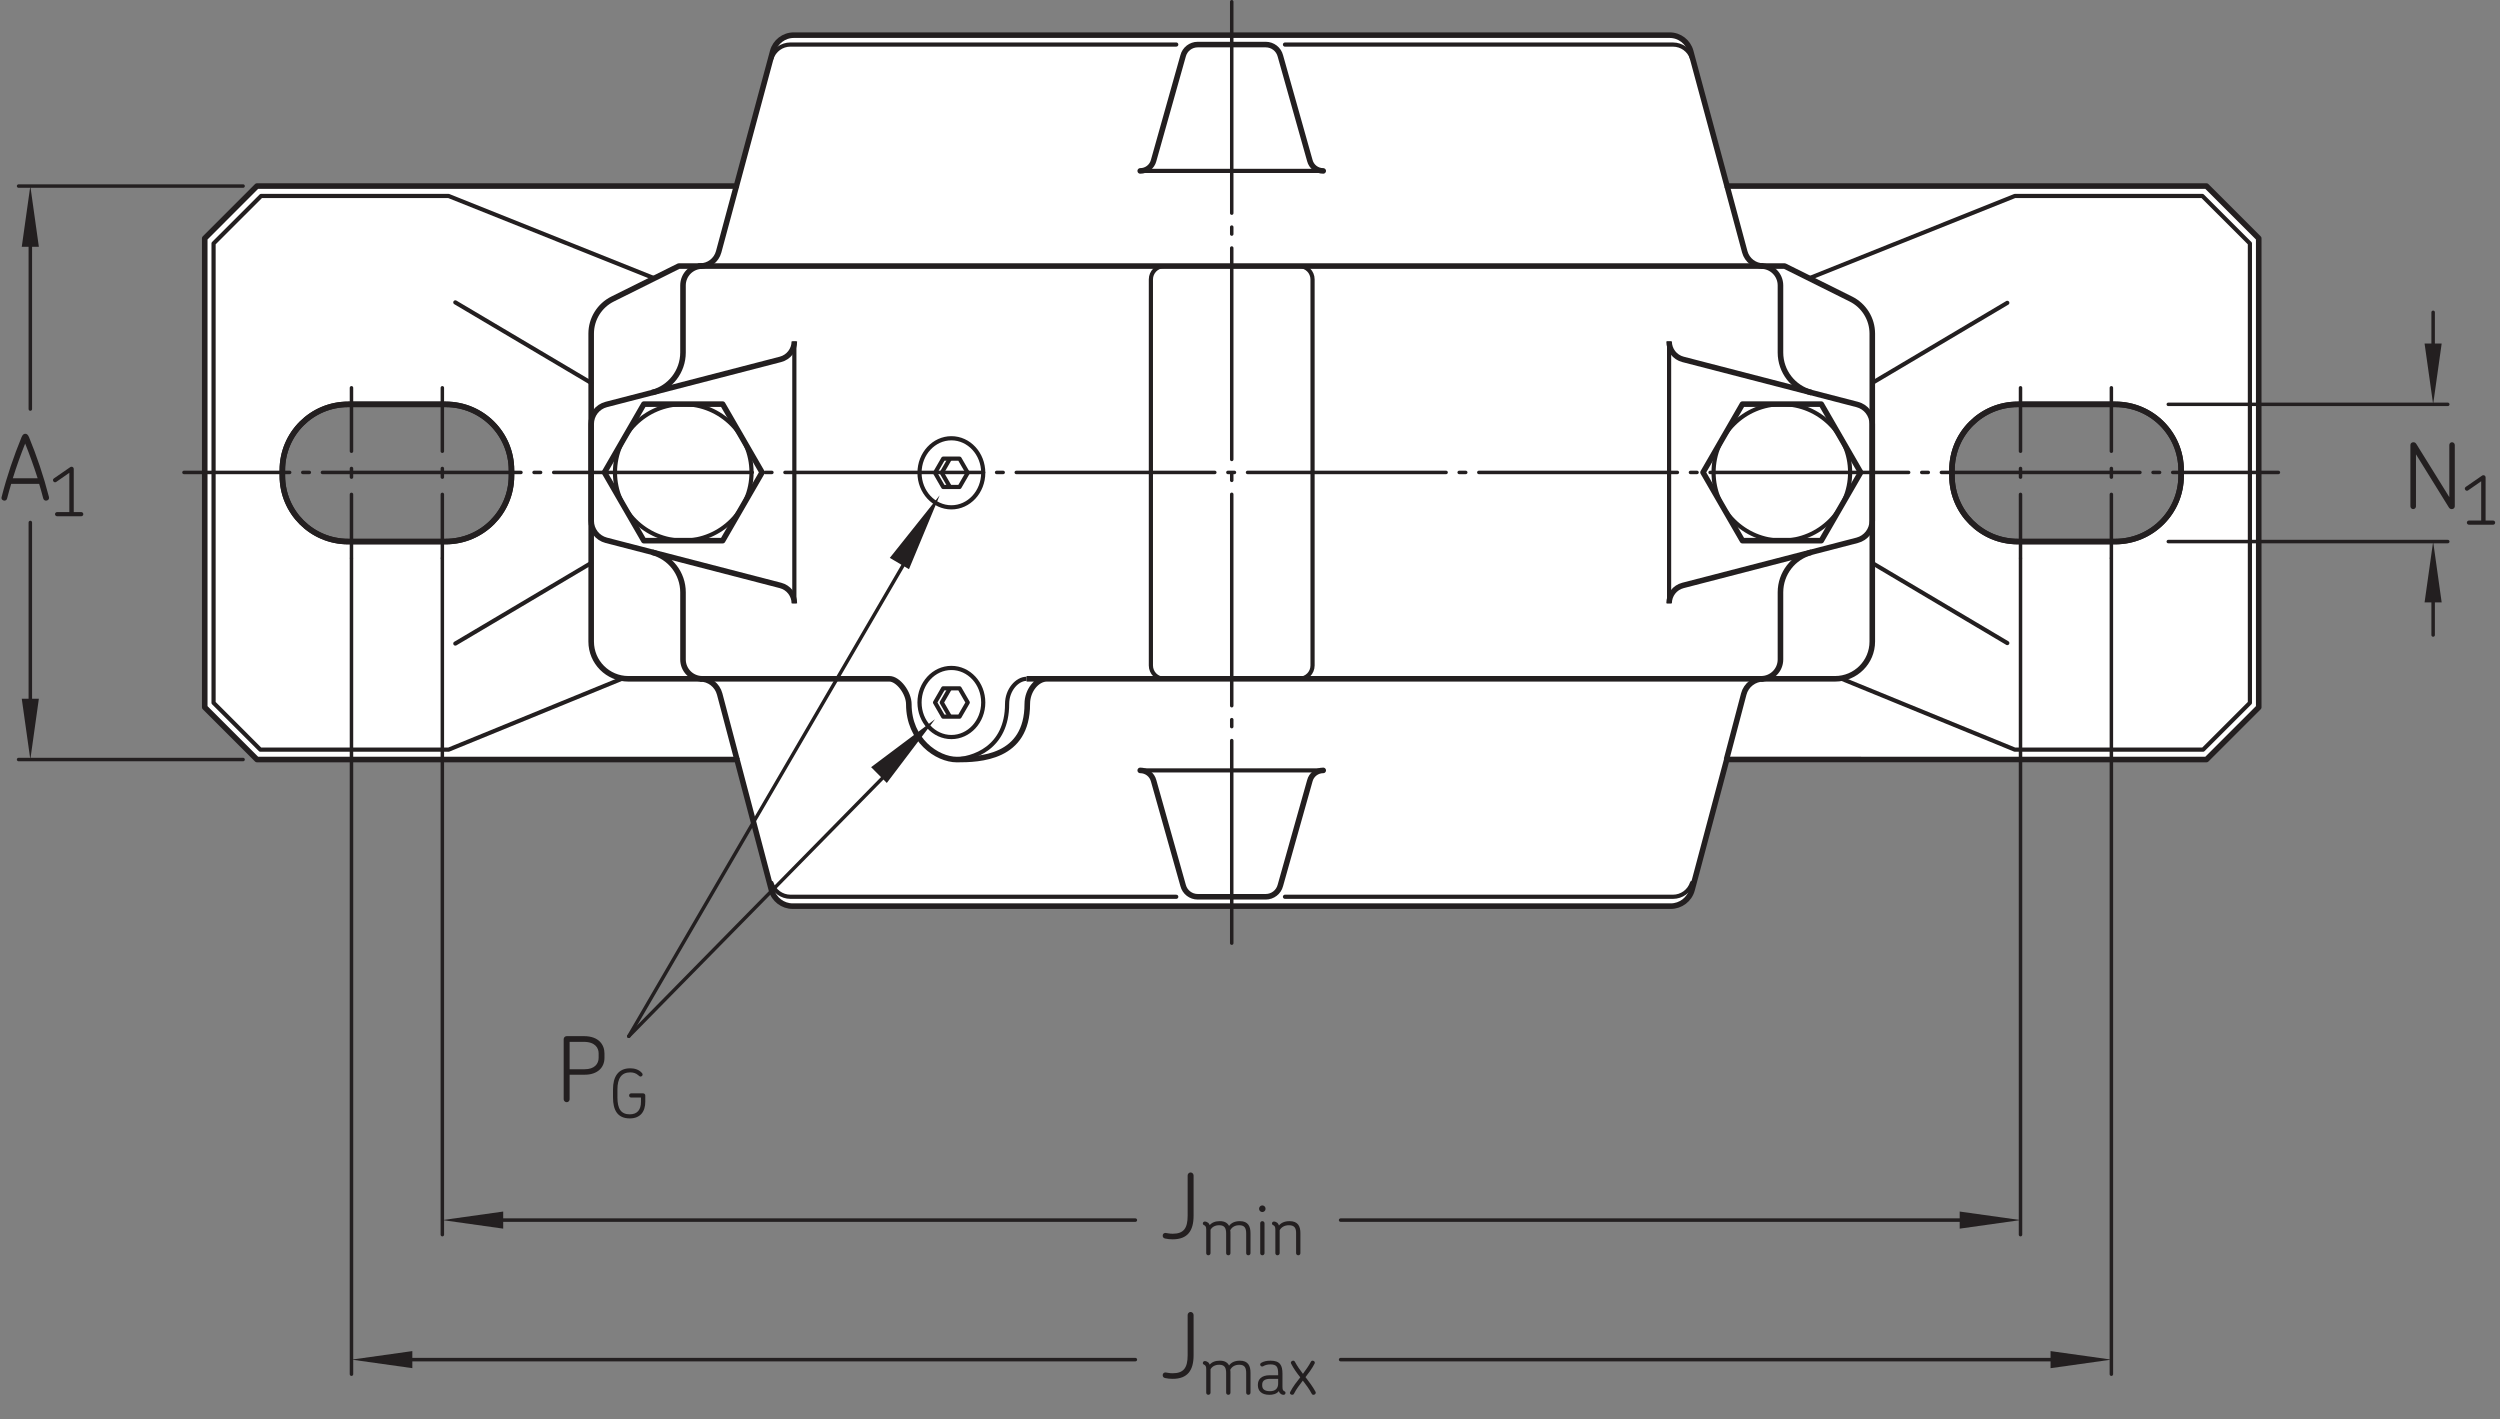 <?xml version="1.0" encoding="UTF-8"?>
<svg xmlns="http://www.w3.org/2000/svg" xmlns:xlink="http://www.w3.org/1999/xlink" width="335.219" height="190.268" viewBox="0 0 335.219 190.268">
<rect x="0" y="0" width="335.219" height="190.268" fill="#808080" stroke="none"/>
<defs>
<g>
<g id="glyph-0-0">
</g>
<g id="glyph-0-1">
<path d="M 4.203 -3.047 L 4.203 -8.453 C 4.203 -8.672 4.016 -8.859 3.797 -8.859 C 3.594 -8.859 3.406 -8.672 3.406 -8.453 L 3.406 -3.047 C 3.406 -1.359 2.859 -0.641 1.406 -0.641 C 1.203 -0.641 1.016 -0.656 0.828 -0.688 C 0.594 -0.734 0.516 -0.75 0.438 -0.75 C 0.188 -0.75 0.062 -0.578 0.062 -0.375 C 0.062 -0.203 0.156 -0.047 0.375 0 C 0.703 0.078 1.047 0.109 1.406 0.109 C 3.422 0.109 4.203 -1.062 4.203 -3.047 Z M 4.203 -3.047 "/>
</g>
<g id="glyph-0-2">
<path d="M 6.562 -0.391 C 5.828 -3.25 4.938 -5.844 3.891 -8.406 C 3.734 -8.781 3.562 -8.859 3.391 -8.859 C 3.219 -8.859 3.047 -8.781 2.891 -8.406 C 1.844 -5.844 0.953 -3.25 0.219 -0.391 C 0.125 -0.078 0.375 0.109 0.594 0.109 C 0.75 0.109 0.906 0.016 0.953 -0.188 C 1.125 -0.859 1.312 -1.516 1.5 -2.141 L 5.25 -2.141 C 5.438 -1.516 5.625 -0.859 5.797 -0.188 C 5.859 0.016 6.016 0.109 6.172 0.109 C 6.406 0.109 6.641 -0.078 6.562 -0.391 Z M 5.047 -2.891 L 1.719 -2.891 C 2.219 -4.5 2.766 -6.031 3.375 -7.547 C 3.984 -6.031 4.531 -4.5 5.047 -2.891 Z M 5.047 -2.891 "/>
</g>
<g id="glyph-0-3">
<path d="M 6.969 -0.266 L 6.969 -8.484 C 6.969 -8.688 6.797 -8.859 6.594 -8.859 C 6.391 -8.859 6.234 -8.688 6.234 -8.484 L 6.234 -1.5 L 1.812 -8.625 C 1.703 -8.797 1.578 -8.859 1.422 -8.859 C 1.172 -8.859 1.016 -8.688 1.016 -8.484 L 1.016 -0.266 C 1.016 -0.062 1.188 0.109 1.391 0.109 C 1.594 0.109 1.766 -0.062 1.766 -0.266 L 1.766 -7.234 L 6.188 -0.094 C 6.281 0.047 6.406 0.109 6.578 0.109 C 6.812 0.109 6.969 -0.078 6.969 -0.266 Z M 6.969 -0.266 "/>
</g>
<g id="glyph-0-4">
<path d="M 6.484 -5.828 L 6.484 -6.438 C 6.484 -7.547 5.766 -8.75 3.734 -8.75 L 1.422 -8.75 C 1.203 -8.75 1.016 -8.562 1.016 -8.359 L 1.016 -0.281 C 1.016 -0.078 1.203 0.109 1.422 0.109 C 1.641 0.109 1.812 -0.078 1.812 -0.281 L 1.812 -3.578 L 3.859 -3.578 C 5.516 -3.578 6.484 -4.516 6.484 -5.828 Z M 5.703 -5.844 C 5.703 -5.016 5.125 -4.312 3.844 -4.312 L 1.812 -4.312 L 1.812 -7.984 L 3.703 -7.984 C 5.266 -7.984 5.703 -7.141 5.703 -6.438 Z M 5.703 -5.844 "/>
</g>
<g id="glyph-1-0">
</g>
<g id="glyph-1-1">
<path d="M 6.734 -0.234 L 6.734 -2.922 C 6.734 -3.828 6.422 -4.531 5.312 -4.531 C 4.625 -4.531 4.156 -4.297 3.859 -3.891 C 3.656 -4.281 3.281 -4.531 2.625 -4.531 C 2 -4.531 1.562 -4.344 1.266 -4 C 1.219 -4.109 1.156 -4.219 1.078 -4.297 C 0.938 -4.406 0.75 -4.484 0.641 -4.484 C 0.484 -4.484 0.344 -4.391 0.344 -4.219 C 0.344 -4.125 0.391 -4.047 0.5 -4 C 0.688 -3.906 0.797 -3.797 0.797 -3.406 L 0.797 -0.234 C 0.797 -0.078 0.922 0.047 1.078 0.047 C 1.234 0.047 1.375 -0.078 1.375 -0.234 L 1.375 -3.375 C 1.578 -3.734 1.953 -3.984 2.547 -3.984 C 3.281 -3.984 3.469 -3.562 3.469 -2.875 L 3.469 -0.234 C 3.469 -0.078 3.594 0.047 3.766 0.047 C 3.922 0.047 4.047 -0.078 4.047 -0.234 L 4.047 -2.922 C 4.047 -3.047 4.047 -3.172 4.016 -3.297 C 4.219 -3.703 4.609 -3.984 5.234 -3.984 C 5.969 -3.984 6.156 -3.562 6.156 -2.875 L 6.156 -0.234 C 6.156 -0.078 6.281 0.047 6.438 0.047 C 6.609 0.047 6.734 -0.078 6.734 -0.234 Z M 6.734 -0.234 "/>
</g>
<g id="glyph-1-2">
<path d="M 4.047 -0.203 C 4.047 -0.312 4 -0.391 3.906 -0.422 C 3.719 -0.516 3.641 -0.625 3.641 -1.016 L 3.641 -2.781 C 3.641 -3.891 3.328 -4.531 2.047 -4.531 C 1.531 -4.531 1.109 -4.438 0.781 -4.234 C 0.484 -4.047 0.75 -3.625 1.047 -3.781 C 1.281 -3.922 1.578 -4.031 2.031 -4.031 C 2.891 -4.031 3.062 -3.641 3.062 -2.812 L 3.062 -2.578 L 1.938 -2.578 C 0.797 -2.578 0.344 -2 0.344 -1.312 L 0.344 -1.234 C 0.344 -0.547 0.766 0.047 1.891 0.047 C 2.297 0.047 2.828 -0.031 3.156 -0.453 C 3.188 -0.328 3.25 -0.219 3.344 -0.141 C 3.453 -0.016 3.641 0.047 3.766 0.047 C 3.922 0.047 4.047 -0.031 4.047 -0.203 Z M 3.062 -1.5 C 3.078 -0.781 2.656 -0.438 1.969 -0.438 C 1.125 -0.438 0.922 -0.812 0.922 -1.219 L 0.922 -1.312 C 0.922 -1.703 1.109 -2.094 1.984 -2.094 L 3.062 -2.094 Z M 3.062 -1.5 "/>
</g>
<g id="glyph-1-3">
<path d="M 3.672 -0.359 C 3.297 -1.062 2.812 -1.688 2.328 -2.328 C 2.766 -2.891 3.219 -3.484 3.547 -4.141 C 3.656 -4.359 3.469 -4.531 3.281 -4.531 C 3.188 -4.531 3.094 -4.484 3.047 -4.375 C 2.75 -3.812 2.359 -3.281 1.984 -2.766 C 1.594 -3.281 1.219 -3.797 0.922 -4.359 C 0.859 -4.484 0.781 -4.531 0.672 -4.531 C 0.484 -4.531 0.281 -4.344 0.406 -4.125 C 0.734 -3.469 1.172 -2.875 1.625 -2.297 C 1.141 -1.688 0.641 -1.047 0.281 -0.344 C 0.156 -0.125 0.344 0.047 0.547 0.047 C 0.625 0.047 0.719 0.016 0.781 -0.094 C 1.094 -0.719 1.531 -1.281 1.969 -1.859 C 2.406 -1.297 2.828 -0.734 3.156 -0.109 C 3.219 0.016 3.297 0.047 3.406 0.047 C 3.594 0.047 3.781 -0.141 3.672 -0.359 Z M 3.672 -0.359 "/>
</g>
<g id="glyph-1-4">
<path d="M 4.391 -0.281 C 4.391 -0.438 4.266 -0.562 4.109 -0.562 L 3.109 -0.562 L 3.109 -6.344 C 3.109 -6.516 2.984 -6.641 2.812 -6.641 C 2.75 -6.641 2.688 -6.625 2.625 -6.578 L 0.453 -5.078 C 0.312 -4.984 0.281 -4.812 0.375 -4.688 C 0.453 -4.547 0.641 -4.516 0.766 -4.609 L 2.516 -5.828 L 2.516 -0.562 L 0.875 -0.562 C 0.734 -0.562 0.594 -0.438 0.594 -0.281 C 0.594 -0.125 0.734 0 0.875 0 L 4.109 0 C 4.266 0 4.391 -0.125 4.391 -0.281 Z M 4.391 -0.281 "/>
</g>
<g id="glyph-1-5">
<path d="M 4.938 -2.156 L 4.938 -2.984 C 4.938 -3.156 4.812 -3.281 4.641 -3.281 L 3.047 -3.281 C 2.891 -3.281 2.766 -3.156 2.766 -3 C 2.766 -2.844 2.891 -2.719 3.047 -2.719 L 4.359 -2.719 L 4.359 -2.141 C 4.359 -1.094 3.875 -0.469 2.859 -0.469 C 1.688 -0.469 1.203 -1.203 1.203 -2.734 L 1.203 -3.812 C 1.203 -5.281 1.734 -6.094 2.922 -6.094 C 3.328 -6.094 3.688 -5.984 3.969 -5.734 C 4.109 -5.641 4.172 -5.531 4.297 -5.531 C 4.484 -5.547 4.578 -5.672 4.578 -5.812 C 4.578 -5.891 4.547 -5.953 4.484 -6.016 C 4.078 -6.484 3.484 -6.641 2.922 -6.641 C 1.25 -6.641 0.609 -5.438 0.609 -3.828 L 0.609 -2.734 C 0.609 -1.047 1.203 0.078 2.859 0.078 C 4.281 0.078 4.938 -0.844 4.938 -2.156 Z M 4.938 -2.156 "/>
</g>
<g id="glyph-1-6">
<path d="M 1.234 -0.234 L 1.234 -4.25 C 1.234 -4.406 1.094 -4.531 0.938 -4.531 C 0.781 -4.531 0.656 -4.406 0.656 -4.25 L 0.656 -0.234 C 0.656 -0.078 0.781 0.047 0.938 0.047 C 1.094 0.047 1.234 -0.078 1.234 -0.234 Z M 1.375 -6.188 C 1.375 -6.438 1.188 -6.641 0.938 -6.641 C 0.703 -6.641 0.5 -6.438 0.5 -6.188 C 0.5 -5.953 0.703 -5.75 0.938 -5.75 C 1.188 -5.75 1.375 -5.953 1.375 -6.188 Z M 1.375 -6.188 "/>
</g>
<g id="glyph-1-7">
<path d="M 4.156 -0.234 L 4.156 -2.922 C 4.156 -3.812 3.859 -4.531 2.703 -4.531 C 2.047 -4.531 1.578 -4.312 1.281 -3.953 C 1.234 -4.078 1.172 -4.188 1.078 -4.297 C 0.938 -4.406 0.75 -4.484 0.641 -4.484 C 0.484 -4.484 0.344 -4.391 0.344 -4.219 C 0.344 -4.125 0.391 -4.047 0.5 -4 C 0.688 -3.906 0.797 -3.797 0.797 -3.406 L 0.797 -0.234 C 0.797 -0.078 0.922 0.047 1.078 0.047 C 1.234 0.047 1.375 -0.078 1.375 -0.234 L 1.375 -3.312 C 1.594 -3.719 2.016 -3.984 2.625 -3.984 C 3.406 -3.984 3.594 -3.547 3.578 -2.875 L 3.578 -0.234 C 3.578 -0.078 3.719 0.047 3.875 0.047 C 4.031 0.047 4.156 -0.078 4.156 -0.234 Z M 4.156 -0.234 "/>
</g>
</g>
</defs>
<path fill-rule="nonzero" fill="rgb(100%, 100%, 100%)" fill-opacity="1" d="M 292.461 63.801 C 292.461 68.672 288.512 72.617 283.641 72.617 L 270.555 72.617 C 265.684 72.617 261.734 68.672 261.734 63.801 L 261.734 63.035 C 261.734 58.164 265.684 54.219 270.555 54.219 L 283.641 54.219 C 288.512 54.219 292.461 58.164 292.461 63.035 Z M 68.582 63.801 C 68.582 68.672 64.633 72.617 59.766 72.617 L 46.68 72.617 C 41.809 72.617 37.859 68.672 37.859 63.801 L 37.859 63.035 C 37.859 58.164 41.809 54.219 46.68 54.219 L 59.766 54.219 C 64.633 54.219 68.582 58.164 68.582 63.035 Z M 295.859 24.949 L 231.578 24.949 L 226.703 6.883 C 226.359 5.602 225.199 4.715 223.875 4.715 L 106.441 4.715 C 105.117 4.715 103.957 5.602 103.609 6.883 L 98.742 24.949 L 34.457 24.949 C 31.723 27.684 30.188 29.219 27.453 31.957 L 27.453 94.84 C 30.188 97.574 31.723 99.109 34.457 101.844 L 98.82 101.844 L 103.426 119.293 C 103.77 120.598 104.949 121.504 106.301 121.504 L 224.02 121.504 C 225.367 121.504 226.547 120.598 226.891 119.293 L 231.539 101.836 L 295.859 101.844 C 298.598 99.109 300.129 97.574 302.867 94.84 L 302.867 31.957 C 300.129 29.219 298.598 27.684 295.859 24.949 "/>
<path fill="none" stroke-width="7.48" stroke-linecap="butt" stroke-linejoin="round" stroke="rgb(13.73%, 12.16%, 12.549%)" stroke-opacity="1" stroke-miterlimit="4" d="M 2924.609 1264.672 C 2924.609 1215.961 2885.117 1176.508 2836.406 1176.508 L 2705.547 1176.508 C 2656.836 1176.508 2617.344 1215.961 2617.344 1264.672 L 2617.344 1272.328 C 2617.344 1321.039 2656.836 1360.493 2705.547 1360.493 L 2836.406 1360.493 C 2885.117 1360.493 2924.609 1321.039 2924.609 1272.328 Z M 685.82 1264.672 C 685.82 1215.961 646.328 1176.508 597.656 1176.508 L 466.797 1176.508 C 418.086 1176.508 378.594 1215.961 378.594 1264.672 L 378.594 1272.328 C 378.594 1321.039 418.086 1360.493 466.797 1360.493 L 597.656 1360.493 C 646.328 1360.493 685.82 1321.039 685.82 1272.328 Z M 2958.594 1653.188 L 2315.781 1653.188 L 2267.031 1833.852 C 2263.594 1846.664 2251.992 1855.532 2238.75 1855.532 L 1064.414 1855.532 C 1051.172 1855.532 1039.57 1846.664 1036.094 1833.852 L 987.422 1653.188 L 344.57 1653.188 C 317.227 1625.844 301.875 1610.493 274.531 1583.11 L 274.531 954.282 C 301.875 926.938 317.227 911.586 344.57 884.242 L 988.203 884.242 L 1034.258 709.75 C 1037.695 696.703 1049.492 687.641 1063.008 687.641 L 2240.195 687.641 C 2253.672 687.641 2265.469 696.703 2268.906 709.75 L 2315.391 884.321 L 2958.594 884.242 C 2985.977 911.586 3001.289 926.938 3028.672 954.282 L 3028.672 1583.11 C 3001.289 1610.493 2985.977 1625.844 2958.594 1653.188 Z M 2958.594 1653.188 " transform="matrix(0.1, 0, 0, -0.1, 0, 190.268)"/>
<path fill="none" stroke-width="7.48" stroke-linecap="butt" stroke-linejoin="round" stroke="rgb(13.73%, 12.16%, 12.549%)" stroke-opacity="1" stroke-miterlimit="4" d="M 2705.547 1176.508 L 2836.406 1176.508 C 2885.117 1176.508 2924.609 1215.961 2924.609 1264.672 L 2924.609 1272.328 C 2924.609 1321.039 2885.117 1360.493 2836.406 1360.493 L 2705.547 1360.493 C 2656.836 1360.493 2617.344 1321.039 2617.344 1272.328 L 2617.344 1264.672 C 2617.344 1215.961 2656.836 1176.508 2705.547 1176.508 Z M 2705.547 1176.508 " transform="matrix(0.1, 0, 0, -0.1, 0, 190.268)"/>
<path fill="none" stroke-width="7.48" stroke-linecap="butt" stroke-linejoin="round" stroke="rgb(13.73%, 12.16%, 12.549%)" stroke-opacity="1" stroke-miterlimit="4" d="M 987.422 1653.188 L 963.633 1564.985 C 960.586 1553.735 950.391 1545.922 938.75 1545.922 L 936.211 1545.922 " transform="matrix(0.1, 0, 0, -0.1, 0, 190.268)"/>
<path fill="none" stroke-width="7.48" stroke-linecap="butt" stroke-linejoin="round" stroke="rgb(13.73%, 12.16%, 12.549%)" stroke-opacity="1" stroke-miterlimit="4" d="M 2364.453 1545.922 C 2352.773 1545.922 2342.578 1553.735 2339.531 1564.985 L 2315.781 1653.188 " transform="matrix(0.1, 0, 0, -0.1, 0, 190.268)"/>
<path fill="none" stroke-width="7.48" stroke-linecap="butt" stroke-linejoin="round" stroke="rgb(13.73%, 12.16%, 12.549%)" stroke-opacity="1" stroke-miterlimit="4" d="M 1065.117 1093.657 C 1065.117 1104.985 1057.461 1114.868 1046.523 1117.68 L 812.969 1178.188 C 801.016 1181.274 792.695 1192.055 792.695 1204.399 L 792.695 1334.125 C 792.695 1346.469 801.016 1357.25 812.969 1360.336 L 1046.523 1420.805 C 1057.461 1423.657 1065.117 1433.539 1065.117 1444.868 " transform="matrix(0.1, 0, 0, -0.1, 0, 190.268)"/>
<path fill="none" stroke-width="5.61" stroke-linecap="butt" stroke-linejoin="round" stroke="rgb(13.73%, 12.16%, 12.549%)" stroke-opacity="1" stroke-miterlimit="4" d="M 1065.117 1444.868 L 1065.117 1093.657 " transform="matrix(0.1, 0, 0, -0.1, 0, 190.268)"/>
<path fill="none" stroke-width="7.48" stroke-linecap="round" stroke-linejoin="round" stroke="rgb(13.73%, 12.16%, 12.549%)" stroke-opacity="1" stroke-miterlimit="4" d="M 1528.906 1673.5 C 1537.383 1673.5 1544.727 1679.203 1546.875 1687.407 L 1586.406 1827.797 C 1588.711 1836.703 1596.758 1842.914 1605.977 1842.914 L 1697.227 1842.914 C 1706.406 1842.914 1714.492 1836.703 1716.797 1827.797 L 1756.328 1687.407 C 1758.438 1679.203 1765.82 1673.5 1774.258 1673.5 " transform="matrix(0.1, 0, 0, -0.1, 0, 190.268)"/>
<path fill="none" stroke-width="5.61" stroke-linecap="round" stroke-linejoin="round" stroke="rgb(13.73%, 12.16%, 12.549%)" stroke-opacity="1" stroke-miterlimit="4" d="M 1774.258 1673.5 L 1528.906 1673.5 " transform="matrix(0.1, 0, 0, -0.1, 0, 190.268)"/>
<path fill="none" stroke-width="7.48" stroke-linecap="butt" stroke-linejoin="round" stroke="rgb(13.73%, 12.16%, 12.549%)" stroke-opacity="1" stroke-miterlimit="4" d="M 2238.047 1093.657 C 2238.047 1104.985 2245.664 1114.868 2256.641 1117.68 L 2490.195 1178.188 C 2502.148 1181.274 2510.469 1192.055 2510.469 1204.399 L 2510.469 1334.125 C 2510.469 1346.469 2502.148 1357.25 2490.195 1360.336 L 2256.641 1420.805 C 2245.664 1423.657 2238.047 1433.539 2238.047 1444.868 " transform="matrix(0.1, 0, 0, -0.1, 0, 190.268)"/>
<path fill="none" stroke-width="5.61" stroke-linecap="butt" stroke-linejoin="round" stroke="rgb(13.73%, 12.16%, 12.549%)" stroke-opacity="1" stroke-miterlimit="4" d="M 2238.047 1444.868 L 2238.047 1093.657 " transform="matrix(0.1, 0, 0, -0.1, 0, 190.268)"/>
<path fill="none" stroke-width="7.48" stroke-linecap="butt" stroke-linejoin="round" stroke="rgb(13.73%, 12.16%, 12.549%)" stroke-opacity="1" stroke-miterlimit="4" d="M 941.719 1545.922 C 927.422 1545.922 915.82 1534.321 915.82 1519.985 L 915.82 1429.946 C 915.82 1404.633 898.711 1382.524 874.219 1376.196 " transform="matrix(0.1, 0, 0, -0.1, 0, 190.268)"/>
<path fill="none" stroke-width="7.48" stroke-linecap="butt" stroke-linejoin="round" stroke="rgb(13.73%, 12.16%, 12.549%)" stroke-opacity="1" stroke-miterlimit="4" d="M 2428.984 1376.196 C 2404.492 1382.524 2387.383 1404.633 2387.383 1429.946 L 2387.383 1519.985 C 2387.383 1534.282 2375.781 1545.922 2361.445 1545.922 " transform="matrix(0.1, 0, 0, -0.1, 0, 190.268)"/>
<path fill="none" stroke-width="7.48" stroke-linecap="butt" stroke-linejoin="round" stroke="rgb(13.73%, 12.16%, 12.549%)" stroke-opacity="1" stroke-miterlimit="4" d="M 941.719 992.485 C 927.422 992.485 915.82 1004.086 915.82 1018.422 L 915.82 1108.461 C 915.82 1133.774 898.711 1155.844 874.219 1162.211 " transform="matrix(0.1, 0, 0, -0.1, 0, 190.268)"/>
<path fill="none" stroke-width="7.48" stroke-linecap="butt" stroke-linejoin="round" stroke="rgb(13.73%, 12.16%, 12.549%)" stroke-opacity="1" stroke-miterlimit="4" d="M 2428.984 1162.211 C 2404.492 1155.844 2387.383 1133.774 2387.383 1108.461 L 2387.383 1018.422 C 2387.383 1004.086 2375.781 992.485 2361.445 992.485 " transform="matrix(0.1, 0, 0, -0.1, 0, 190.268)"/>
<path fill="none" stroke-width="5.61" stroke-linecap="butt" stroke-linejoin="round" stroke="rgb(13.73%, 12.16%, 12.549%)" stroke-opacity="1" stroke-miterlimit="4" d="M 877.305 1529.555 L 601.523 1639.907 L 350.078 1639.907 C 325.273 1615.141 311.133 1601 286.367 1576.235 L 286.367 960.258 C 310.859 935.727 324.609 922.016 349.102 897.485 L 601.523 897.485 L 833.633 992.485 " transform="matrix(0.1, 0, 0, -0.1, 0, 190.268)"/>
<path fill="none" stroke-width="5.61" stroke-linecap="round" stroke-linejoin="round" stroke="rgb(13.73%, 12.16%, 12.549%)" stroke-opacity="1" stroke-miterlimit="4" d="M 610.547 1497.211 L 792.695 1389.243 " transform="matrix(0.1, 0, 0, -0.1, 0, 190.268)"/>
<path fill="none" stroke-width="5.61" stroke-linecap="round" stroke-linejoin="round" stroke="rgb(13.73%, 12.16%, 12.549%)" stroke-opacity="1" stroke-miterlimit="4" d="M 610.547 1039.75 L 792.695 1147.758 " transform="matrix(0.1, 0, 0, -0.1, 0, 190.268)"/>
<path fill="none" stroke-width="5.61" stroke-linecap="butt" stroke-linejoin="round" stroke="rgb(13.73%, 12.16%, 12.549%)" stroke-opacity="1" stroke-miterlimit="4" d="M 2425.898 1529.555 L 2701.641 1639.907 L 2953.125 1639.907 C 2977.891 1615.141 2992.031 1601 3016.836 1576.235 L 3016.836 960.258 C 2992.305 935.727 2978.555 922.016 2954.062 897.485 L 2701.641 897.485 L 2469.531 992.485 " transform="matrix(0.1, 0, 0, -0.1, 0, 190.268)"/>
<path fill="none" stroke-width="5.61" stroke-linecap="round" stroke-linejoin="round" stroke="rgb(13.73%, 12.16%, 12.549%)" stroke-opacity="1" stroke-miterlimit="4" d="M 2691.523 1496.586 L 2510.508 1389.243 " transform="matrix(0.1, 0, 0, -0.1, 0, 190.268)"/>
<path fill="none" stroke-width="5.61" stroke-linecap="round" stroke-linejoin="round" stroke="rgb(13.73%, 12.16%, 12.549%)" stroke-opacity="1" stroke-miterlimit="4" d="M 2691.523 1040.414 L 2510.508 1147.758 " transform="matrix(0.1, 0, 0, -0.1, 0, 190.268)"/>
<path fill="none" stroke-width="7.48" stroke-linecap="butt" stroke-linejoin="round" stroke="rgb(13.73%, 12.16%, 12.549%)" stroke-opacity="1" stroke-miterlimit="4" d="M 2442.109 1360.805 L 2336.406 1360.805 L 2283.555 1269.243 L 2336.406 1177.719 L 2442.109 1177.719 L 2494.922 1269.243 Z M 2442.109 1360.805 " transform="matrix(0.1, 0, 0, -0.1, 0, 190.268)"/>
<path fill="none" stroke-width="5.61" stroke-linecap="butt" stroke-linejoin="round" stroke="rgb(13.73%, 12.16%, 12.549%)" stroke-opacity="1" stroke-miterlimit="4" d="M 2480.781 1269.243 C 2480.781 1218.696 2439.805 1177.719 2389.258 1177.719 C 2338.711 1177.719 2297.695 1218.696 2297.695 1269.243 C 2297.695 1319.828 2338.711 1360.805 2389.258 1360.805 C 2439.805 1360.805 2480.781 1319.828 2480.781 1269.243 Z M 2480.781 1269.243 " transform="matrix(0.1, 0, 0, -0.1, 0, 190.268)"/>
<path fill="none" stroke-width="7.48" stroke-linecap="butt" stroke-linejoin="round" stroke="rgb(13.73%, 12.16%, 12.549%)" stroke-opacity="1" stroke-miterlimit="4" d="M 968.984 1360.805 L 863.32 1360.805 L 810.469 1269.243 L 863.32 1177.719 L 968.984 1177.719 L 1021.836 1269.243 Z M 968.984 1360.805 " transform="matrix(0.1, 0, 0, -0.1, 0, 190.268)"/>
<path fill="none" stroke-width="5.61" stroke-linecap="butt" stroke-linejoin="round" stroke="rgb(13.73%, 12.16%, 12.549%)" stroke-opacity="1" stroke-miterlimit="4" d="M 1007.695 1269.243 C 1007.695 1218.696 966.719 1177.719 916.172 1177.719 C 865.625 1177.719 824.609 1218.696 824.609 1269.243 C 824.609 1319.828 865.625 1360.805 916.172 1360.805 C 966.719 1360.805 1007.695 1319.828 1007.695 1269.243 Z M 1007.695 1269.243 " transform="matrix(0.1, 0, 0, -0.1, 0, 190.268)"/>
<path fill="none" stroke-width="5.61" stroke-linecap="butt" stroke-linejoin="round" stroke="rgb(13.73%, 12.16%, 12.549%)" stroke-opacity="1" stroke-miterlimit="4" d="M 1318.398 1268.696 C 1318.398 1243.149 1299.258 1222.407 1275.703 1222.407 C 1252.109 1222.407 1232.969 1243.149 1232.969 1268.696 C 1232.969 1294.282 1252.109 1315.024 1275.703 1315.024 C 1299.258 1315.024 1318.398 1294.282 1318.398 1268.696 Z M 1318.398 1268.696 " transform="matrix(0.1, 0, 0, -0.1, 0, 190.268)"/>
<path fill="none" stroke-width="5.61" stroke-linecap="butt" stroke-linejoin="round" stroke="rgb(13.73%, 12.16%, 12.549%)" stroke-opacity="1" stroke-miterlimit="4" d="M 1286.641 1287.68 L 1264.727 1287.68 L 1253.789 1268.696 L 1264.727 1249.711 L 1286.641 1249.711 L 1297.617 1268.696 Z M 1286.641 1287.68 " transform="matrix(0.1, 0, 0, -0.1, 0, 190.268)"/>
<path fill="none" stroke-width="5.61" stroke-linecap="butt" stroke-linejoin="round" stroke="rgb(13.73%, 12.16%, 12.549%)" stroke-opacity="1" stroke-miterlimit="4" d="M 1273.711 1287.68 L 1262.773 1268.696 L 1273.711 1249.711 " transform="matrix(0.1, 0, 0, -0.1, 0, 190.268)"/>
<path fill="none" stroke-width="5.61" stroke-linecap="butt" stroke-linejoin="round" stroke="rgb(13.73%, 12.16%, 12.549%)" stroke-opacity="1" stroke-miterlimit="4" d="M 1318.398 960.727 C 1318.398 935.141 1299.258 914.399 1275.703 914.399 C 1252.109 914.399 1232.969 935.141 1232.969 960.727 C 1232.969 986.313 1252.109 1007.055 1275.703 1007.055 C 1299.258 1007.055 1318.398 986.313 1318.398 960.727 Z M 1318.398 960.727 " transform="matrix(0.1, 0, 0, -0.1, 0, 190.268)"/>
<path fill="none" stroke-width="5.61" stroke-linecap="butt" stroke-linejoin="round" stroke="rgb(13.73%, 12.16%, 12.549%)" stroke-opacity="1" stroke-miterlimit="4" d="M 1286.641 979.711 L 1264.727 979.711 L 1253.789 960.727 L 1264.727 941.742 L 1286.641 941.742 L 1297.617 960.727 Z M 1286.641 979.711 " transform="matrix(0.1, 0, 0, -0.1, 0, 190.268)"/>
<path fill="none" stroke-width="5.61" stroke-linecap="butt" stroke-linejoin="round" stroke="rgb(13.73%, 12.16%, 12.549%)" stroke-opacity="1" stroke-miterlimit="4" d="M 1273.711 979.711 L 1262.773 960.727 L 1273.711 941.742 " transform="matrix(0.1, 0, 0, -0.1, 0, 190.268)"/>
<path fill="none" stroke-width="5.61" stroke-linecap="butt" stroke-linejoin="round" stroke="rgb(13.73%, 12.16%, 12.549%)" stroke-opacity="1" stroke-miterlimit="4" d="M 1742.109 992.485 L 1561.055 992.485 C 1551.172 992.485 1543.203 1000.492 1543.203 1010.336 L 1543.203 1528.032 C 1543.203 1537.914 1551.172 1545.922 1561.055 1545.922 L 1742.109 1545.922 C 1751.992 1545.922 1759.961 1537.914 1759.961 1528.032 L 1759.961 1010.336 C 1759.961 1000.492 1751.992 992.485 1742.109 992.485 Z M 1742.109 992.485 " transform="matrix(0.1, 0, 0, -0.1, 0, 190.268)"/>
<path fill="none" stroke-width="7.48" stroke-linecap="butt" stroke-linejoin="round" stroke="rgb(13.73%, 12.16%, 12.549%)" stroke-opacity="1" stroke-miterlimit="4" d="M 1403.555 992.485 C 1390.898 992.485 1377.461 977.641 1377.461 958.774 C 1377.461 885.961 1313.359 884.203 1283.008 884.203 C 1256.445 884.203 1218.633 910.453 1218.633 958.227 C 1218.633 973.852 1204.219 992.485 1192.578 992.485 L 842.578 992.485 C 815.039 992.485 792.695 1014.828 792.695 1042.407 L 792.695 1455.336 C 792.695 1475.024 803.828 1492.993 821.445 1501.743 L 910.195 1545.922 L 2393.008 1545.922 L 2481.758 1501.743 C 2499.375 1492.993 2510.508 1475.024 2510.508 1455.336 L 2510.508 1042.407 C 2510.508 1014.828 2488.164 992.485 2460.586 992.485 L 1376.484 992.485 " transform="matrix(0.1, 0, 0, -0.1, 0, 190.268)"/>
<path fill="none" stroke-width="5.61" stroke-linecap="butt" stroke-linejoin="round" stroke="rgb(13.73%, 12.16%, 12.549%)" stroke-opacity="1" stroke-miterlimit="4" d="M 1276.953 884.242 C 1305.586 884.242 1350.391 900.258 1350.391 958.774 C 1350.391 977.68 1363.828 992.485 1376.484 992.485 " transform="matrix(0.1, 0, 0, -0.1, 0, 190.268)"/>
<path fill="none" stroke-width="7.48" stroke-linecap="butt" stroke-linejoin="round" stroke="rgb(13.73%, 12.16%, 12.549%)" stroke-opacity="1" stroke-miterlimit="4" d="M 988.203 884.242 L 965 972.055 C 961.836 984.086 950.938 992.485 938.477 992.485 " transform="matrix(0.1, 0, 0, -0.1, 0, 190.268)"/>
<path fill="none" stroke-width="7.48" stroke-linecap="butt" stroke-linejoin="round" stroke="rgb(13.73%, 12.16%, 12.549%)" stroke-opacity="1" stroke-miterlimit="4" d="M 2364.688 992.485 C 2352.227 992.485 2341.328 984.086 2338.164 972.055 L 2315.039 884.438 " transform="matrix(0.1, 0, 0, -0.1, 0, 190.268)"/>
<path fill="none" stroke-width="5.61" stroke-linecap="round" stroke-linejoin="round" stroke="rgb(13.73%, 12.16%, 12.549%)" stroke-opacity="1" stroke-miterlimit="4" d="M 1723.008 1842.914 L 2243.281 1842.914 C 2254.922 1842.914 2265.273 1835.414 2268.828 1824.282 " transform="matrix(0.1, 0, 0, -0.1, 0, 190.268)"/>
<path fill="none" stroke-width="5.61" stroke-linecap="round" stroke-linejoin="round" stroke="rgb(13.73%, 12.16%, 12.549%)" stroke-opacity="1" stroke-miterlimit="4" d="M 1034.375 1824.321 C 1037.93 1835.414 1048.242 1842.953 1059.922 1842.953 L 1577.188 1842.953 " transform="matrix(0.1, 0, 0, -0.1, 0, 190.268)"/>
<path fill="none" stroke-width="7.48" stroke-linecap="round" stroke-linejoin="round" stroke="rgb(13.73%, 12.16%, 12.549%)" stroke-opacity="1" stroke-miterlimit="4" d="M 1528.906 869.672 C 1537.383 869.672 1544.727 863.969 1546.875 855.766 L 1586.406 715.375 C 1588.711 706.469 1596.758 700.219 1605.977 700.219 L 1697.227 700.219 C 1706.406 700.219 1714.492 706.469 1716.797 715.375 L 1756.328 855.766 C 1758.438 863.969 1765.82 869.672 1774.258 869.672 " transform="matrix(0.1, 0, 0, -0.1, 0, 190.268)"/>
<path fill="none" stroke-width="5.61" stroke-linecap="round" stroke-linejoin="round" stroke="rgb(13.73%, 12.16%, 12.549%)" stroke-opacity="1" stroke-miterlimit="4" d="M 1774.258 869.672 L 1528.906 869.672 " transform="matrix(0.1, 0, 0, -0.1, 0, 190.268)"/>
<path fill="none" stroke-width="5.61" stroke-linecap="round" stroke-linejoin="round" stroke="rgb(13.73%, 12.16%, 12.549%)" stroke-opacity="1" stroke-miterlimit="4" d="M 1723.008 700.219 L 2243.281 700.219 C 2254.922 700.219 2265.273 707.758 2268.828 718.852 " transform="matrix(0.1, 0, 0, -0.1, 0, 190.268)"/>
<path fill="none" stroke-width="5.61" stroke-linecap="round" stroke-linejoin="round" stroke="rgb(13.73%, 12.16%, 12.549%)" stroke-opacity="1" stroke-miterlimit="4" d="M 1034.375 718.852 C 1037.93 707.758 1048.242 700.219 1059.922 700.219 L 1577.188 700.219 " transform="matrix(0.1, 0, 0, -0.1, 0, 190.268)"/>
<path fill-rule="nonzero" fill="rgb(13.73%, 12.16%, 12.549%)" fill-opacity="1" d="M 121.883 76.32 L 125.996 66.422 L 119.312 74.805 "/>
<path fill-rule="nonzero" fill="rgb(13.73%, 12.16%, 12.549%)" fill-opacity="1" d="M 118.91 104.984 L 125.379 96.434 L 116.805 102.867 "/>
<path fill="none" stroke-width="4.68" stroke-linecap="round" stroke-linejoin="round" stroke="rgb(13.73%, 12.16%, 12.549%)" stroke-opacity="1" stroke-miterlimit="4" d="M 471.289 1154.711 L 471.289 1239.75 " transform="matrix(0.1, 0, 0, -0.1, 0, 190.268)"/>
<path fill="none" stroke-width="4.68" stroke-linecap="round" stroke-linejoin="round" stroke="rgb(13.73%, 12.16%, 12.549%)" stroke-opacity="1" stroke-dasharray="11.58 23.16" stroke-miterlimit="4" d="M 471.289 1262.914 L 471.289 1286.078 " transform="matrix(0.1, 0, 0, -0.1, 0, 190.268)"/>
<path fill="none" stroke-width="4.68" stroke-linecap="round" stroke-linejoin="round" stroke="rgb(13.73%, 12.16%, 12.549%)" stroke-opacity="1" stroke-miterlimit="4" d="M 471.289 1297.641 L 471.289 1382.68 " transform="matrix(0.1, 0, 0, -0.1, 0, 190.268)"/>
<path fill="none" stroke-width="4.68" stroke-linecap="round" stroke-linejoin="round" stroke="rgb(13.73%, 12.16%, 12.549%)" stroke-opacity="1" stroke-miterlimit="4" d="M 593.125 1154.711 L 593.125 1239.75 " transform="matrix(0.1, 0, 0, -0.1, 0, 190.268)"/>
<path fill="none" stroke-width="4.68" stroke-linecap="round" stroke-linejoin="round" stroke="rgb(13.73%, 12.16%, 12.549%)" stroke-opacity="1" stroke-dasharray="11.58 23.16" stroke-miterlimit="4" d="M 593.125 1262.914 L 593.125 1286.078 " transform="matrix(0.1, 0, 0, -0.1, 0, 190.268)"/>
<path fill="none" stroke-width="4.68" stroke-linecap="round" stroke-linejoin="round" stroke="rgb(13.73%, 12.16%, 12.549%)" stroke-opacity="1" stroke-miterlimit="4" d="M 593.125 1297.641 L 593.125 1382.68 " transform="matrix(0.1, 0, 0, -0.1, 0, 190.268)"/>
<path fill="none" stroke-width="7.48" stroke-linecap="butt" stroke-linejoin="round" stroke="rgb(13.73%, 12.16%, 12.549%)" stroke-opacity="1" stroke-miterlimit="4" d="M 597.656 1176.508 L 466.797 1176.508 C 418.086 1176.508 378.594 1215.961 378.594 1264.672 L 378.594 1272.328 C 378.594 1321.039 418.086 1360.493 466.797 1360.493 L 597.656 1360.493 C 646.328 1360.493 685.82 1321.039 685.82 1272.328 L 685.82 1264.672 C 685.82 1215.961 646.328 1176.508 597.656 1176.508 Z M 597.656 1176.508 " transform="matrix(0.1, 0, 0, -0.1, 0, 190.268)"/>
<path fill="none" stroke-width="4.68" stroke-linecap="round" stroke-linejoin="round" stroke="rgb(13.73%, 12.16%, 12.549%)" stroke-opacity="1" stroke-miterlimit="4" d="M 2709.258 1154.711 L 2709.258 1239.75 " transform="matrix(0.1, 0, 0, -0.1, 0, 190.268)"/>
<path fill="none" stroke-width="4.68" stroke-linecap="round" stroke-linejoin="round" stroke="rgb(13.73%, 12.16%, 12.549%)" stroke-opacity="1" stroke-dasharray="11.58 23.16" stroke-miterlimit="4" d="M 2709.258 1262.914 L 2709.258 1286.078 " transform="matrix(0.1, 0, 0, -0.1, 0, 190.268)"/>
<path fill="none" stroke-width="4.68" stroke-linecap="round" stroke-linejoin="round" stroke="rgb(13.73%, 12.16%, 12.549%)" stroke-opacity="1" stroke-miterlimit="4" d="M 2709.258 1297.641 L 2709.258 1382.68 " transform="matrix(0.1, 0, 0, -0.1, 0, 190.268)"/>
<path fill="none" stroke-width="4.68" stroke-linecap="round" stroke-linejoin="round" stroke="rgb(13.73%, 12.16%, 12.549%)" stroke-opacity="1" stroke-miterlimit="4" d="M 2831.094 1154.711 L 2831.094 1239.75 " transform="matrix(0.1, 0, 0, -0.1, 0, 190.268)"/>
<path fill="none" stroke-width="4.68" stroke-linecap="round" stroke-linejoin="round" stroke="rgb(13.73%, 12.16%, 12.549%)" stroke-opacity="1" stroke-dasharray="11.58 23.16" stroke-miterlimit="4" d="M 2831.094 1262.914 L 2831.094 1286.078 " transform="matrix(0.1, 0, 0, -0.1, 0, 190.268)"/>
<path fill="none" stroke-width="4.68" stroke-linecap="round" stroke-linejoin="round" stroke="rgb(13.73%, 12.16%, 12.549%)" stroke-opacity="1" stroke-miterlimit="4" d="M 2831.094 1297.641 L 2831.094 1382.68 " transform="matrix(0.1, 0, 0, -0.1, 0, 190.268)"/>
<path fill="none" stroke-width="4.68" stroke-linecap="round" stroke-linejoin="round" stroke="rgb(13.73%, 12.16%, 12.549%)" stroke-opacity="1" stroke-miterlimit="4" d="M 2831.094 1153.774 L 2831.094 60.063 " transform="matrix(0.1, 0, 0, -0.1, 0, 190.268)"/>
<path fill="none" stroke-width="4.68" stroke-linecap="round" stroke-linejoin="round" stroke="rgb(13.73%, 12.16%, 12.549%)" stroke-opacity="1" stroke-miterlimit="4" d="M 2806.016 79.594 L 1797.578 79.594 " transform="matrix(0.1, 0, 0, -0.1, 0, 190.268)"/>
<path fill="none" stroke-width="4.68" stroke-linecap="round" stroke-linejoin="round" stroke="rgb(13.73%, 12.16%, 12.549%)" stroke-opacity="1" stroke-miterlimit="4" d="M 497.422 79.594 L 1522.383 79.594 " transform="matrix(0.1, 0, 0, -0.1, 0, 190.268)"/>
<path fill-rule="nonzero" fill="rgb(13.73%, 12.16%, 12.549%)" fill-opacity="1" d="M 274.953 181.164 L 283.105 182.309 L 274.953 183.457 "/>
<path fill-rule="nonzero" fill="rgb(13.73%, 12.16%, 12.549%)" fill-opacity="1" d="M 55.289 183.453 L 47.137 182.309 L 55.289 181.164 "/>
<g fill="rgb(13.73%, 12.16%, 12.549%)" fill-opacity="1">
<use xlink:href="#glyph-0-1" x="155.842" y="184.777"/>
</g>
<g fill="rgb(13.73%, 12.16%, 12.549%)" fill-opacity="1">
<use xlink:href="#glyph-1-1" x="160.942" y="186.98"/>
<use xlink:href="#glyph-1-2" x="168.322" y="186.98"/>
<use xlink:href="#glyph-1-3" x="172.723" y="186.98"/>
</g>
<path fill="none" stroke-width="4.68" stroke-linecap="round" stroke-linejoin="round" stroke="rgb(13.73%, 12.16%, 12.549%)" stroke-opacity="1" stroke-miterlimit="4" d="M 325.938 884.242 L 24.922 884.242 " transform="matrix(0.1, 0, 0, -0.1, 0, 190.268)"/>
<path fill="none" stroke-width="4.68" stroke-linecap="round" stroke-linejoin="round" stroke="rgb(13.73%, 12.16%, 12.549%)" stroke-opacity="1" stroke-miterlimit="4" d="M 325.938 1653.188 L 24.922 1653.188 " transform="matrix(0.1, 0, 0, -0.1, 0, 190.268)"/>
<path fill="none" stroke-width="4.68" stroke-linecap="round" stroke-linejoin="round" stroke="rgb(13.73%, 12.16%, 12.549%)" stroke-opacity="1" stroke-miterlimit="4" d="M 40.664 948.071 L 40.664 1202.094 " transform="matrix(0.1, 0, 0, -0.1, 0, 190.268)"/>
<path fill="none" stroke-width="4.68" stroke-linecap="round" stroke-linejoin="round" stroke="rgb(13.73%, 12.16%, 12.549%)" stroke-opacity="1" stroke-miterlimit="4" d="M 40.664 1354.203 L 40.664 1605.141 " transform="matrix(0.1, 0, 0, -0.1, 0, 190.268)"/>
<path fill-rule="nonzero" fill="rgb(13.73%, 12.16%, 12.549%)" fill-opacity="1" d="M 2.918 33.094 L 4.066 24.934 L 5.211 33.094 "/>
<path fill-rule="nonzero" fill="rgb(13.73%, 12.16%, 12.549%)" fill-opacity="1" d="M 5.211 93.691 L 4.066 101.844 L 2.918 93.691 "/>
<g fill="rgb(13.73%, 12.16%, 12.549%)" fill-opacity="1">
<use xlink:href="#glyph-0-2" x="0" y="67.023"/>
</g>
<g fill="rgb(13.73%, 12.16%, 12.549%)" fill-opacity="1">
<use xlink:href="#glyph-1-4" x="6.78" y="69.225"/>
</g>
<path fill="none" stroke-width="4.68" stroke-linecap="round" stroke-linejoin="round" stroke="rgb(13.73%, 12.16%, 12.549%)" stroke-opacity="1" stroke-miterlimit="4" d="M 3282.148 1176.508 L 2907.422 1176.508 " transform="matrix(0.1, 0, 0, -0.1, 0, 190.268)"/>
<path fill="none" stroke-width="4.68" stroke-linecap="round" stroke-linejoin="round" stroke="rgb(13.73%, 12.16%, 12.549%)" stroke-opacity="1" stroke-miterlimit="4" d="M 3282.148 1360.493 L 2907.422 1360.493 " transform="matrix(0.1, 0, 0, -0.1, 0, 190.268)"/>
<path fill="none" stroke-width="4.68" stroke-linecap="round" stroke-linejoin="round" stroke="rgb(13.73%, 12.16%, 12.549%)" stroke-opacity="1" stroke-miterlimit="4" d="M 3262.539 1424.36 L 3262.539 1483.891 " transform="matrix(0.1, 0, 0, -0.1, 0, 190.268)"/>
<path fill="none" stroke-width="4.68" stroke-linecap="round" stroke-linejoin="round" stroke="rgb(13.73%, 12.16%, 12.549%)" stroke-opacity="1" stroke-miterlimit="4" d="M 3262.539 1051.196 L 3262.539 1128.266 " transform="matrix(0.1, 0, 0, -0.1, 0, 190.268)"/>
<path fill-rule="nonzero" fill="rgb(13.73%, 12.16%, 12.549%)" fill-opacity="1" d="M 325.105 80.777 L 326.254 72.617 L 327.398 80.777 "/>
<path fill-rule="nonzero" fill="rgb(13.73%, 12.16%, 12.549%)" fill-opacity="1" d="M 327.398 46.062 L 326.254 54.215 L 325.105 46.062 "/>
<g fill="rgb(13.73%, 12.16%, 12.549%)" fill-opacity="1">
<use xlink:href="#glyph-0-3" x="322.188" y="68.157"/>
</g>
<g fill="rgb(13.73%, 12.16%, 12.549%)" fill-opacity="1">
<use xlink:href="#glyph-1-4" x="330.18" y="70.36"/>
</g>
<g fill="rgb(13.73%, 12.16%, 12.549%)" fill-opacity="1">
<use xlink:href="#glyph-0-4" x="74.567" y="147.683"/>
</g>
<g fill="rgb(13.73%, 12.16%, 12.549%)" fill-opacity="1">
<use xlink:href="#glyph-1-5" x="81.587" y="149.887"/>
</g>
<path fill="none" stroke-width="4.68" stroke-linecap="round" stroke-linejoin="round" stroke="rgb(13.73%, 12.16%, 12.549%)" stroke-opacity="1" stroke-miterlimit="4" d="M 1228.633 1175.024 L 843.125 513.188 " transform="matrix(0.1, 0, 0, -0.1, 0, 190.268)"/>
<path fill="none" stroke-width="4.68" stroke-linecap="round" stroke-linejoin="round" stroke="rgb(13.73%, 12.16%, 12.549%)" stroke-opacity="1" stroke-miterlimit="4" d="M 1207.812 884.36 L 843.125 513.188 " transform="matrix(0.1, 0, 0, -0.1, 0, 190.268)"/>
<path fill="none" stroke-width="4.68" stroke-linecap="round" stroke-linejoin="round" stroke="rgb(13.73%, 12.16%, 12.549%)" stroke-opacity="1" stroke-miterlimit="4" d="M 471.289 1153.774 L 471.289 60.063 " transform="matrix(0.1, 0, 0, -0.1, 0, 190.268)"/>
<path fill="none" stroke-width="4.68" stroke-linecap="round" stroke-linejoin="round" stroke="rgb(13.73%, 12.16%, 12.549%)" stroke-opacity="1" stroke-miterlimit="4" d="M 2709.258 1153.774 L 2709.258 247.172 " transform="matrix(0.1, 0, 0, -0.1, 0, 190.268)"/>
<path fill="none" stroke-width="4.68" stroke-linecap="round" stroke-linejoin="round" stroke="rgb(13.73%, 12.16%, 12.549%)" stroke-opacity="1" stroke-miterlimit="4" d="M 2684.18 266.664 L 1797.578 266.664 " transform="matrix(0.1, 0, 0, -0.1, 0, 190.268)"/>
<path fill="none" stroke-width="4.68" stroke-linecap="round" stroke-linejoin="round" stroke="rgb(13.73%, 12.16%, 12.549%)" stroke-opacity="1" stroke-miterlimit="4" d="M 619.219 266.664 L 1522.383 266.664 " transform="matrix(0.1, 0, 0, -0.1, 0, 190.268)"/>
<path fill-rule="nonzero" fill="rgb(13.73%, 12.16%, 12.549%)" fill-opacity="1" d="M 262.77 162.453 L 270.926 163.598 L 262.77 164.746 "/>
<path fill-rule="nonzero" fill="rgb(13.73%, 12.16%, 12.549%)" fill-opacity="1" d="M 67.473 164.746 L 59.316 163.598 L 67.473 162.453 "/>
<g fill="rgb(13.73%, 12.16%, 12.549%)" fill-opacity="1">
<use xlink:href="#glyph-0-1" x="155.842" y="166.069"/>
</g>
<g fill="rgb(13.73%, 12.16%, 12.549%)" fill-opacity="1">
<use xlink:href="#glyph-1-1" x="160.942" y="168.272"/>
<use xlink:href="#glyph-1-6" x="168.322" y="168.272"/>
<use xlink:href="#glyph-1-7" x="170.212" y="168.272"/>
</g>
<path fill="none" stroke-width="4.68" stroke-linecap="round" stroke-linejoin="round" stroke="rgb(13.73%, 12.16%, 12.549%)" stroke-opacity="1" stroke-miterlimit="4" d="M 593.125 1153.774 L 593.125 247.172 " transform="matrix(0.1, 0, 0, -0.1, 0, 190.268)"/>
<path fill="none" stroke-width="4.68" stroke-linecap="round" stroke-linejoin="round" stroke="rgb(13.73%, 12.16%, 12.549%)" stroke-opacity="1" stroke-dasharray="283.46 18.71 9.35 18.71" stroke-miterlimit="1" d="M 1651.602 1900.336 L 1651.602 638.032 " transform="matrix(0.1, 0, 0, -0.1, 0, 190.268)"/>
<path fill="none" stroke-width="4.68" stroke-linecap="round" stroke-linejoin="round" stroke="rgb(13.73%, 12.16%, 12.549%)" stroke-opacity="1" stroke-miterlimit="4" d="M 3055.039 1269.203 L 2913.32 1269.203 " transform="matrix(0.1, 0, 0, -0.1, 0, 190.268)"/>
<path fill="none" stroke-width="4.68" stroke-linecap="round" stroke-linejoin="round" stroke="rgb(13.73%, 12.16%, 12.549%)" stroke-opacity="1" stroke-dasharray="8.78 17.57" stroke-miterlimit="4" d="M 2895.742 1269.203 L 2878.164 1269.203 " transform="matrix(0.1, 0, 0, -0.1, 0, 190.268)"/>
<path fill="none" stroke-width="4.68" stroke-linecap="round" stroke-linejoin="round" stroke="rgb(13.73%, 12.16%, 12.549%)" stroke-opacity="1" stroke-dasharray="266.2 17.57 8.78 17.57" stroke-miterlimit="4" d="M 2869.375 1269.203 L 397.188 1269.203 " transform="matrix(0.1, 0, 0, -0.1, 0, 190.268)"/>
<path fill="none" stroke-width="4.68" stroke-linecap="round" stroke-linejoin="round" stroke="rgb(13.73%, 12.16%, 12.549%)" stroke-opacity="1" stroke-miterlimit="4" d="M 388.398 1269.203 L 246.68 1269.203 " transform="matrix(0.1, 0, 0, -0.1, 0, 190.268)"/>
</svg>
